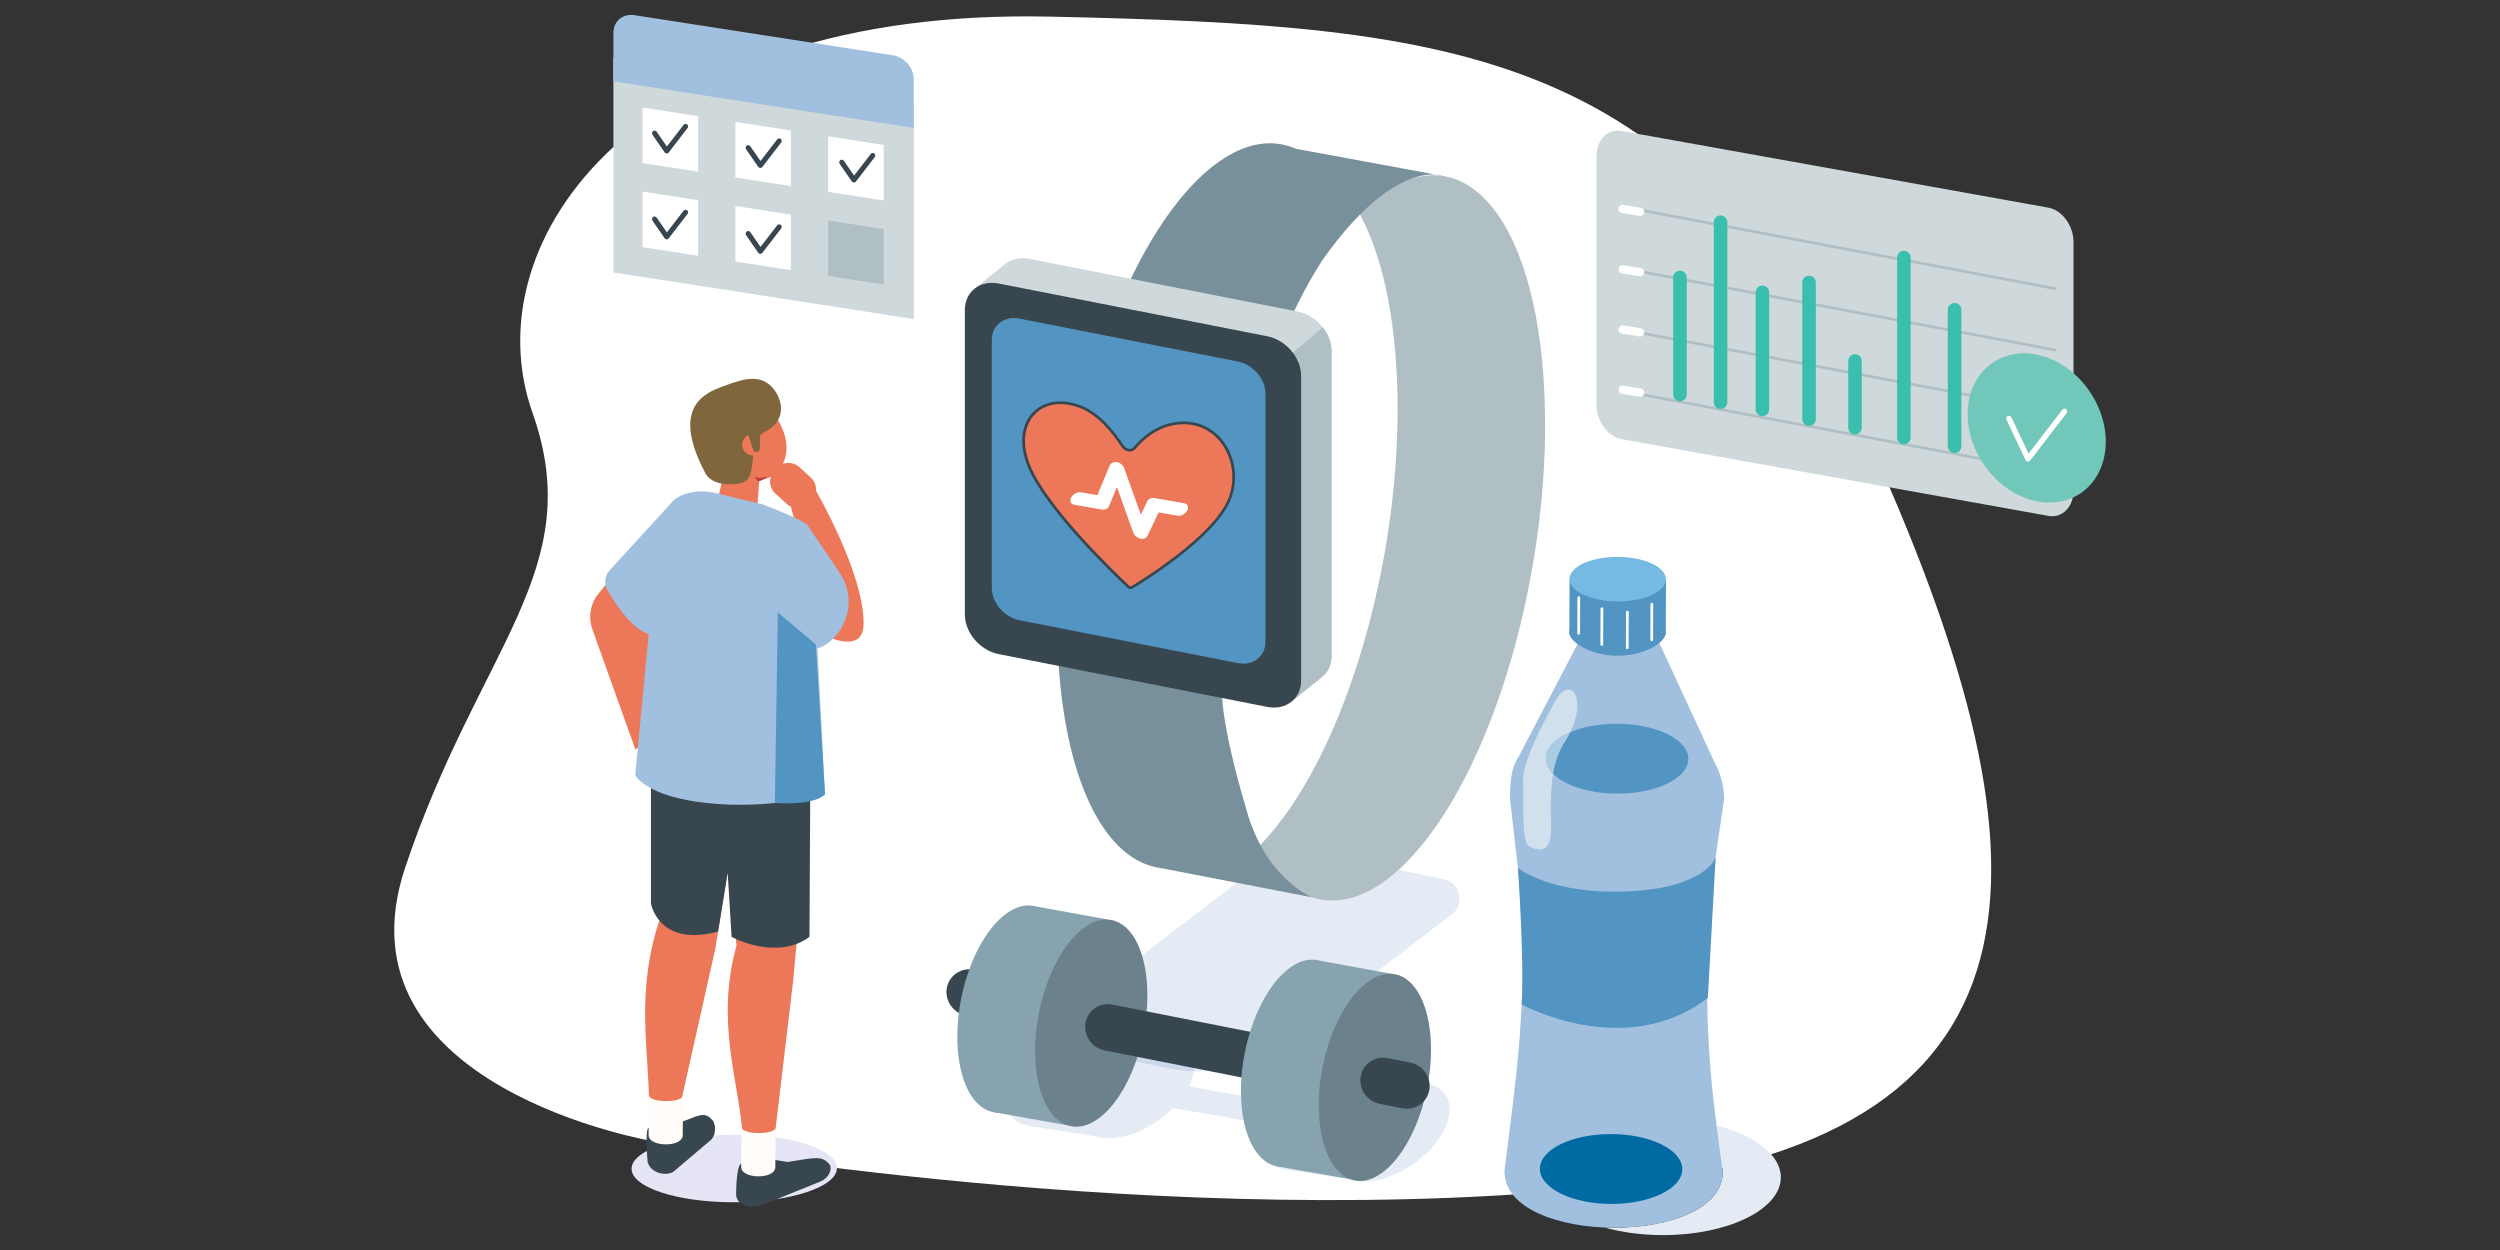 <?xml version="1.0" encoding="UTF-8"?>
<svg xmlns="http://www.w3.org/2000/svg" xmlns:xlink="http://www.w3.org/1999/xlink" id="Layer_1" data-name="Layer 1" viewBox="0 0 800 400">
  <rect x="0" y="0" width="800" height="400" fill="#333333" stroke="none"/>
  <defs>
    <style>
      .cls-1 {
        fill: #ccd9ed;
      }

      .cls-1, .cls-2, .cls-3, .cls-4, .cls-5, .cls-6, .cls-7, .cls-8, .cls-9, .cls-10, .cls-11, .cls-12, .cls-13, .cls-14, .cls-15, .cls-16, .cls-17, .cls-18, .cls-19, .cls-20, .cls-21, .cls-22, .cls-23, .cls-24 {
        stroke-width: 0px;
      }

      .cls-2 {
        fill: #fffcfa;
      }

      .cls-3 {
        fill: #cfd9db;
      }

      .cls-4 {
        fill: #70c7ba;
      }

      .cls-5 {
        fill: #788f9c;
      }

      .cls-6 {
        fill: #6b828c;
      }

      .cls-25 {
        clip-path: url(#clippath-2);
      }

      .cls-7 {
        fill: #abcce3;
      }

      .cls-8 {
        fill: #5294c2;
      }

      .cls-9 {
        fill: #e5e5f5;
      }

      .cls-10 {
        fill: none;
      }

      .cls-26 {
        clip-path: url(#clippath-1);
      }

      .cls-27 {
        clip-path: url(#clippath-4);
      }

      .cls-11 {
        fill: #a1bfde;
      }

      .cls-12 {
        fill: #87a3b0;
      }

      .cls-13 {
        fill: #3bbfad;
      }

      .cls-14 {
        fill: #006ba3;
      }

      .cls-15 {
        fill: #38474f;
      }

      .cls-28 {
        clip-path: url(#clippath);
      }

      .cls-29 {
        clip-path: url(#clippath-3);
      }

      .cls-16 {
        fill: #ba4040;
      }

      .cls-17 {
        fill: #9e8f82;
      }

      .cls-18 {
        fill: #fff;
      }

      .cls-19 {
        fill: #d1e0ed;
      }

      .cls-30 {
        clip-path: url(#clippath-5);
      }

      .cls-20 {
        fill: #80663d;
      }

      .cls-21 {
        fill: #e5ebf5;
      }

      .cls-22 {
        fill: #75bae3;
      }

      .cls-23 {
        fill: #b0bfc4;
      }

      .cls-24 {
        fill: #ed7859;
      }
    </style>
    <clipPath id="clippath">
      <rect class="cls-10" x="126.16" y="4.76" width="547.69" height="390.48"></rect>
    </clipPath>
    <clipPath id="clippath-1">
      <rect class="cls-10" x="126.16" y="4.76" width="547.69" height="390.48"></rect>
    </clipPath>
    <clipPath id="clippath-2">
      <rect class="cls-10" x="126.16" y="4.76" width="547.69" height="390.48"></rect>
    </clipPath>
    <clipPath id="clippath-3">
      <rect class="cls-10" x="126.16" y="4.76" width="547.69" height="390.48"></rect>
    </clipPath>
    <clipPath id="clippath-4">
      <rect class="cls-10" x="126.16" y="4.76" width="547.69" height="390.48"></rect>
    </clipPath>
    <clipPath id="clippath-5">
      <rect class="cls-10" x="126.16" y="4.76" width="547.69" height="390.48"></rect>
    </clipPath>
  </defs>
  <g class="cls-28">
    <g>
      <path class="cls-18" d="M209.38,365.27s-103.31-17.18-79.72-87.65c23.58-70.48,58.56-95.19,40.75-145.5C150.73,76.53,204.61,2.46,335.9,5.32c131.29,2.86,204.77,10.32,260.66,132.41,61.95,135.37,65.46,225.26-78.05,241.51-143.51,16.24-309.13-13.98-309.13-13.98"></path>
      <path class="cls-15" d="M302.97,316.18c-.68,3.93,1.92,7.79,5.81,8.71l7.53,1.49c4.04.8,7.92-1.84,8.62-5.87.68-3.93-1.92-7.79-5.81-8.71l-7.53-1.49c-4.04-.8-7.92,1.85-8.62,5.88"></path>
      <path class="cls-21" d="M347.19,329.02c-1.69.2-3.48.61-5.36,1.27-10.38,3.6-19.25,12.98-19.82,20.95-.36,5.1,2.78,8.39,7.8,9.16h0l20,3.05h0c1.4.53,3.03.81,4.83.81,2.3,0,4.87-.45,7.63-1.4,4.93-1.71,9.52-4.72,13.03-8.28l29.95,5.19c-.84,1.8-1.36,3.6-1.48,5.33-.36,5.1,2.78,8.39,7.8,9.16h0l20,3.05h0c1.4.53,3.03.81,4.83.81,2.3,0,4.89-.45,7.63-1.4,10.38-3.6,19.26-12.98,19.82-20.95.37-5.36-3.1-8.71-8.55-9.24h0l-21-3.46h0c-.95-.2-1.99-.3-3.1-.3-2.3,0-4.87.45-7.62,1.4-5.12,1.77-9.85,4.95-13.42,8.66l-29.77-5.17c.8-1.62,1.35-3.24,1.58-4.82-2.91-.07-5.83-.39-8.72-1.01l-16.51-3.48c-5.16-1.08-8.52-4.92-9.57-9.31"></path>
      <path class="cls-21" d="M411.23,270.62l-59.48,45.55c-4.29,3.3-5.64,8.37-4.56,12.87.78-.1,1.53-.14,2.27-.14,1.1,0,2.14.1,3.1.31h0l21,3.45h0c5.45.55,8.93,3.9,8.55,9.26-.02.31-.05.62-.1.93h.99c10.24,0,20.31-3.35,28.58-9.68l52.97-40.56c4.3-3.3,2.76-10.13-2.55-11.25l-50.77-10.71h0Z"></path>
      <path class="cls-1" d="M349.45,328.88c-.72,0-1.48.04-2.27.14,1.05,4.38,4.41,8.22,9.58,9.31l16.51,3.48c2.89.61,5.82.94,8.72,1.01.04-.31.08-.62.1-.93.37-5.36-3.09-8.71-8.55-9.24h0l-21-3.46h0c-.96-.2-1.99-.3-3.1-.3"></path>
      <path class="cls-23" d="M493.96,121.09c-3.97-57.55-30.22-81.35-58.65-53.16-.11.11-.22.22-.33.33,6.12,11.11,10.35,27.27,11.75,47.7,3.95,57.33-15.7,126.53-43.94,154.92,11.13,20.18,28.56,23.63,46.88,5.44,28.41-28.2,48.23-97.71,44.26-155.25"></path>
      <path class="cls-5" d="M414.7,47.62c-2.99-1.31-6.15-1.91-9.42-1.74l-.21-.03.02.04c-6.93.42-14.42,4.23-22.06,11.81-28.41,28.2-48.23,97.7-44.26,155.25,2.69,39.06,15.65,62.56,32.59,64.82l48.6,9.39s-15.6-5.83-21.64-29.98c0,0-6.32-20.45-7.25-34-3.37-48.88,10.42-106.36,32.05-139.86,17.9-25.41,30.98-27.79,36.2-27.47l-44.61-8.24h0Z"></path>
      <path class="cls-17" d="M459.31,55.86l2.51.46s-.87-.36-2.51-.46"></path>
      <path class="cls-3" d="M415.32,99.71l-85.97-16.89c-2.97-.58-5.66.07-7.62,1.58h0l-.07.05-9.5,7.72,6.36,2.39v94.17c0,5.81,4.87,11.51,10.82,12.68l77.39,15.2,6.41,8.02,9.79-7.93h.01l.03-.03c1.94-1.53,3.14-3.91,3.14-6.8v-97.49c0-5.81-4.87-11.51-10.82-12.68"></path>
      <path class="cls-23" d="M329.36,201.41l77.39,15.2,6.41,8.02,9.8-7.93h.01l.02-.03h0c1.94-1.53,3.14-3.91,3.14-6.8v-97.49c0-2.74-1.1-5.44-2.86-7.68l-103.69,88.77c1.75,3.9,5.47,7.1,9.76,7.94"></path>
      <path class="cls-15" d="M405.54,226.21l-85.97-16.89c-5.96-1.17-10.82-6.88-10.82-12.68v-97.49c0-5.81,4.87-9.6,10.82-8.43l85.97,16.89c5.96,1.17,10.82,6.88,10.82,12.68v97.49c0,5.81-4.87,9.6-10.82,8.43"></path>
      <path class="cls-8" d="M396.14,212.2l-69.95-13.74c-4.84-.95-8.81-5.6-8.81-10.32v-79.33c0-4.72,3.97-7.81,8.81-6.86l69.95,13.74c4.84.95,8.81,5.6,8.81,10.32v79.33c0,4.72-3.97,7.81-8.81,6.86"></path>
      <path class="cls-9" d="M235.27,363.1h-.35c-18.15.07-32.84,4.95-32.82,10.92.02,5.93,14.56,10.7,32.53,10.7h.35c18.15-.07,32.84-4.95,32.82-10.92-.02-5.94-14.56-10.7-32.53-10.7"></path>
      <path class="cls-15" d="M210.65,358.16l7.45.84c4.9-1.72,7.15-3.41,9.45-.99l.65.69c1.06,1.76.79,4.83-.83,6.18l-11.99,10.17c-2.5,1.33-7.26.36-8.15-3.29,0,0-.88-10.26.27-10.83,2.31-1.14,1.15-1.7,3.15-2.76"></path>
      <path class="cls-24" d="M218.27,351.18c-3.63,4.47-9,6.08-10.58,3.07.13-17.82-4.71-36.76,3.83-61.3l-3.21-74.29,33.17,6.5-12.59,78.48-10.64,47.53h.01Z"></path>
      <path class="cls-15" d="M242.32,370.24l9.66,1.59c7.07-.99,10.6-2.25,12.9.18l.66.69c.85,1.69-.47,4.4-3.07,5.42l-19.19,7.74c-3.75.91-7.7-.37-7.73-3.74,0,0,0-9.39,1.7-9.77,3.44-.76,2.07-1.39,5.07-2.11"></path>
      <path class="cls-24" d="M247.88,363.7c-3.33,4.53-8.3,3.92-10.1.87-1.11-18.08-8.99-37.1-2.1-62l-8.35-75.43,33.74,6.62-7.21,79.68-5.97,50.26h-.01Z"></path>
      <path class="cls-15" d="M208.3,249.74v39.37s2.37,14.1,21.49,8.99l3.07-18.83,1.24,20.53s14.31,7.83,24.93,0l.26-48.76-50.98-1.29h-.01Z"></path>
      <path class="cls-24" d="M214.3,162.06l-22.81,27.93c-2.6,3.18-3.33,7.47-1.95,11.33l13.82,38.62,8.75-8.09-.12-34.79,2.29-34.99h.01Z"></path>
      <path class="cls-11" d="M215.57,160.12l-20.52,22.41c-1.57,1.74-1.84,4.29-.67,6.32,3.79,6.54,12.53,19.34,19.29,12.08,8.88-9.54,1.9-40.8,1.9-40.8"></path>
      <path class="cls-24" d="M251.69,143.24c.04,7.76-6.86,12.59-12.74,9.23-5.87-3.35-10.67-12.34-10.71-20.09-.04-7.76,4.68-11.33,10.56-7.97,5.87,3.35,12.85,11.09,12.89,18.83"></path>
      <path class="cls-24" d="M233.95,167.71l-.8-.18c-2.69-.6-4.41-3.31-3.81-6l3.4-15.21c.6-2.69,3.3-4.41,6-3.81l.8.18c2.69.6,4.41,3.3,3.81,6l-1.12,15.09c-.6,2.69-5.59,4.52-8.28,3.92"></path>
      <path class="cls-20" d="M225.48,150.96s1.62,5.17,11.09,3.78c7.15-1.05,1.59-13.19,8.05-16.45,8.74-4.43,4.95-13,.92-15.71-4.02-2.71-8.96-.9-15.03,1.37-6.43,2.4-15.11,7.72-5.03,27.01"></path>
      <path class="cls-24" d="M244.33,142.33c0,1.88-1.51,3.42-3.4,3.43-1.88.01-3.42-1.51-3.43-3.4,0-1.88,1.51-3.42,3.4-3.43,1.88,0,3.42,1.51,3.43,3.4"></path>
      <path class="cls-16" d="M242.59,154.06l-1.3-1.57s1.79.97,4.32-.13c0,0-1.29,1.35-3.02,1.7"></path>
      <path class="cls-20" d="M242.23,144.64h0c-.61.1-1.2-.32-1.31-.93l-2.26-7.16c-.11-.61,1.52-.31,2.14-.41.61-.1,2.38-.72,2.48-.11l-.11,7.31c.11.61-.32,1.2-.93,1.31"></path>
      <path class="cls-24" d="M259.07,160.94l.72-.79c1.93-2.1,1.79-5.39-.32-7.32l-3.66-3.35c-2.1-1.92-5.39-1.77-7.31.32l-.72.79c-1.93,2.1-1.79,5.39.32,7.32l3.66,3.35c2.1,1.92,5.39,1.77,7.32-.32"></path>
      <path class="cls-24" d="M261.13,157.06s15.62,26.9,15.21,42.87c-.25,9.63-12.26,3.45-12.26,3.45l-10.94-41.01,7.99-5.3h0Z"></path>
      <path class="cls-11" d="M242.17,186.35l14.39,18.98c3.6,8.15,21.47-6.29,12.56-21.38-.34-.58-10.59-15.7-10.59-15.7,0,0-15.93,6.15-16.35,18.11"></path>
      <path class="cls-11" d="M209.38,184.12l-6.11,63.94s3.3,6.86,23.27,8.95c19.97,2.08,37.47-2.79,37.47-2.79l-3.3-63.79-2.18-22.18s1.01-.84-14.5-6.86l-15.01-3.61c-3.15-.76-6.47-.74-9.56.23-2.25.71-4.39,1.94-5.15,4.05-1.81,5.08-4.92,22.06-4.92,22.06"></path>
      <path class="cls-8" d="M264.01,254.21l-2.95-48-12.15-10.21-.95,60.95s12.31,1.01,16.04-2.75"></path>
      <path class="cls-2" d="M248.1,373.53c-.03,3.93-10.95,3.84-10.92-.1l.11-12.78c-.02,2.52,10.9,2.61,10.92.09l-.11,12.79h0Z"></path>
      <path class="cls-2" d="M218.47,363.3c-.03,3.93-10.95,3.84-10.92-.1l.11-12.78c-.02,2.52,10.9,2.61,10.92.09l-.11,12.79h0Z"></path>
      <path class="cls-24" d="M376.72,135.45c-6.46.78-10.79,4.56-13.76,8-.92,1.06-2.82.72-3.75-.68-3.15-4.73-7.78-10.6-14.03-12.82-11.96-4.23-20.38,4.49-16.82,16.57,3.82,14.63,32.92,41.43,32.92,41.43l.71.12s28.56-16.75,32.03-30.11c3.28-10.9-4.21-24.1-17.31-22.52"></path>
      <path class="cls-15" d="M376.72,135.45l-.05-.44c-3.31.39-6.07,1.57-8.38,3.07s-4.15,3.34-5.66,5.08c-.14.16-.31.27-.49.35s-.39.12-.62.12c-.68,0-1.47-.38-1.94-1.11-1.59-2.38-3.55-5.05-5.9-7.42-2.37-2.37-5.14-4.43-8.35-5.56-2.13-.76-4.16-1.11-6.04-1.11-3.6,0-6.67,1.3-8.82,3.55-2.15,2.25-3.37,5.42-3.37,9.12,0,1.74.27,3.6.84,5.54l.43-.12-.43.11c.99,3.76,3.55,8.2,6.82,12.79,4.92,6.89,11.47,14.09,16.8,19.59,5.32,5.49,9.42,9.26,9.43,9.27.07.05.14.1.22.11l.71.12c.1.02.21,0,.3-.05,0,0,7.16-4.2,14.75-10.08,3.8-2.94,7.71-6.3,10.91-9.77,3.19-3.48,5.66-7.07,6.57-10.54l-.43-.11.42.13c.54-1.76.79-3.59.79-5.4,0-4.5-1.58-8.95-4.4-12.28-1.42-1.66-3.15-3.05-5.17-4.02s-4.3-1.52-6.82-1.52c-.7,0-1.42.04-2.17.13l.05.44.05.44c.7-.09,1.39-.12,2.06-.12,2.39,0,4.55.53,6.44,1.43,2.85,1.37,5.12,3.63,6.67,6.35s2.41,5.93,2.41,9.15c0,1.73-.24,3.47-.74,5.15h0c-.83,3.24-3.23,6.76-6.36,10.18-4.71,5.14-11.09,10.07-16.27,13.7-2.6,1.82-4.9,3.32-6.54,4.36-.82.53-1.49.93-1.94,1.2-.23.14-.41.24-.53.32-.12.07-.18.11-.18.11l.22.38.08-.44-.71-.12-.08.44.3-.33s-.11-.1-.33-.31c-1.6-1.49-8.84-8.34-16.12-16.51-3.65-4.09-7.3-8.51-10.25-12.75s-5.21-8.31-6.09-11.65h0c-.55-1.88-.81-3.66-.81-5.3,0-3.51,1.15-6.45,3.13-8.52s4.79-3.28,8.18-3.29c1.77,0,3.7.33,5.75,1.05,3.05,1.07,5.72,3.06,8.02,5.36,2.3,2.31,4.23,4.93,5.79,7.28.65.96,1.68,1.49,2.67,1.5.33,0,.66-.07.96-.19s.58-.33.81-.59c1.47-1.7,3.26-3.47,5.48-4.92s4.84-2.55,8.01-2.94l-.05-.44h-.03Z"></path>
      <path class="cls-18" d="M371.28,162.86h0ZM350.69,159.6h0ZM364.99,172.36s-.05,0-.09-.02c-1.03-.21-1.93-1-2.29-1.99l-5.19-14.5-2.52,6.07c-.35.85-1.28,1.31-2.31,1.14l-8.95-1.56c-.69-.12-1.13-.61-1.13-1.28-.02-1.46,1.83-2.96,3.32-2.69l5.33.93,3.93-9.44c.36-.87,1.28-1.33,2.31-1.14h.03c1.04.2,1.98,1.01,2.34,2.02l5.31,14.82,2.05-4.3c.38-.81,1.27-1.23,2.27-1.05l9.64,1.68c.69.12,1.13.61,1.13,1.29.02,1.46-1.83,2.95-3.32,2.69l-6.09-1.06-3.51,7.37c-.39.82-1.27,1.23-2.27,1.05"></path>
      <path class="cls-3" d="M655.47,165.08l-136.55-24.54c-4.43-.8-8.05-5.74-8.05-10.99V50c0-5.25,3.63-8.89,8.05-8.09l136.55,24.54c4.43.8,8.05,5.74,8.05,10.99v79.56c0,5.25-3.63,8.89-8.05,8.09"></path>
      <path class="cls-23" d="M520.58,66.86l136.97,25.94c.24.04.47-.11.51-.35s-.11-.47-.35-.51l-136.97-25.94c-.24-.04-.47.11-.51.35s.11.47.35.51"></path>
      <path class="cls-23" d="M520.58,86.5l136.97,25.94c.24.04.47-.11.51-.35s-.11-.47-.35-.51l-136.97-25.94c-.24-.04-.47.11-.51.35s.11.47.35.51"></path>
      <path class="cls-23" d="M519.16,105.87l138.4,26.21c.24.04.47-.11.51-.35s-.11-.47-.35-.51l-138.4-26.21c-.24-.04-.47.11-.51.35s.11.47.35.51"></path>
      <path class="cls-23" d="M520.58,125.8l136.97,25.94c.24.04.47-.11.51-.35s-.11-.47-.35-.51l-136.97-25.94c-.24-.04-.47.11-.51.35s.11.47.35.51"></path>
      <path class="cls-13" d="M537.19,128.37h0c-1.03-.2-1.77-1.1-1.77-2.14v-37.45c0-1.36,1.24-2.39,2.57-2.14,1.03.2,1.77,1.1,1.77,2.14v37.45c0,1.36-1.24,2.39-2.57,2.14"></path>
      <path class="cls-13" d="M563.57,133.13h0c-1.03-.2-1.77-1.1-1.77-2.14v-37.45c0-1.36,1.24-2.39,2.57-2.14,1.03.2,1.77,1.1,1.77,2.14v37.45c0,1.36-1.24,2.39-2.57,2.14"></path>
      <path class="cls-13" d="M593.19,138.98h0c-1.03-.2-1.77-1.1-1.77-2.14v-21.33c0-1.36,1.24-2.39,2.57-2.14,1.03.2,1.77,1.1,1.77,2.14v21.33c0,1.36-1.24,2.39-2.57,2.14"></path>
      <path class="cls-13" d="M643.44,148.43h0c-1.03-.2-1.77-1.1-1.77-2.14v-21.32c0-1.36,1.24-2.39,2.57-2.14,1.03.2,1.77,1.1,1.77,2.14v21.32c0,1.37-1.24,2.39-2.57,2.14"></path>
      <path class="cls-13" d="M550.18,130.83h0c-1.03-.2-1.77-1.1-1.77-2.14v-57.59c0-1.36,1.24-2.39,2.57-2.14,1.03.2,1.77,1.1,1.77,2.14v57.59c0,1.36-1.24,2.39-2.57,2.14"></path>
      <path class="cls-13" d="M608.84,142.15h0c-1.03-.2-1.77-1.1-1.77-2.14v-57.59c0-1.36,1.24-2.39,2.57-2.14,1.03.2,1.77,1.1,1.77,2.14v57.59c0,1.37-1.24,2.39-2.57,2.14"></path>
      <path class="cls-13" d="M578.5,136.26h0c-1.03-.2-1.77-1.1-1.77-2.14v-43.71c0-1.36,1.24-2.39,2.57-2.14,1.03.2,1.77,1.1,1.77,2.14v43.71c0,1.36-1.24,2.39-2.57,2.14"></path>
      <path class="cls-13" d="M625.06,144.96h0c-1.03-.2-1.77-1.1-1.77-2.14v-43.71c0-1.36,1.24-2.39,2.57-2.14,1.03.2,1.77,1.1,1.77,2.14v43.71c0,1.36-1.24,2.39-2.57,2.14"></path>
      <path class="cls-18" d="M519.02,68.17l5.6.93c.72.12,1.4-.37,1.52-1.08.12-.72-.37-1.4-1.08-1.52l-5.6-.93c-.72-.12-1.4.37-1.52,1.08s.37,1.4,1.08,1.52"></path>
      <path class="cls-18" d="M519.02,87.46l5.6.93c.72.12,1.4-.37,1.52-1.08.12-.72-.37-1.4-1.08-1.52l-5.6-.93c-.72-.12-1.4.37-1.52,1.08s.37,1.4,1.08,1.52"></path>
      <path class="cls-18" d="M519.02,106.74l5.6.93c.72.12,1.4-.37,1.52-1.08.12-.72-.37-1.4-1.08-1.52l-5.6-.93c-.72-.12-1.4.37-1.52,1.08s.37,1.4,1.08,1.52"></path>
      <path class="cls-18" d="M519.02,126.02l5.6.93c.72.12,1.4-.37,1.52-1.08.12-.72-.37-1.4-1.08-1.52l-5.6-.93c-.72-.12-1.4.37-1.52,1.08-.12.72.37,1.4,1.08,1.52"></path>
      <path class="cls-4" d="M673.7,143.95c-1.37,12.6-12.31,19.67-24.44,15.8-12.13-3.87-20.85-17.23-19.46-29.83,1.37-12.6,12.31-19.67,24.43-15.8,12.13,3.87,20.85,17.23,19.48,29.83"></path>
      <path class="cls-18" d="M642.07,134.31l6.1,12.9c.13.27.39.47.7.5.31.03.6-.1.79-.34l11.67-15.19c.3-.38.22-.94-.16-1.24s-.94-.22-1.24.16l-10.79,14.05-5.49-11.6c-.21-.44-.73-.62-1.17-.42s-.62.73-.42,1.17"></path>
    </g>
  </g>
  <polygon class="cls-12" points="354.59 294.27 331.32 290.03 318.11 355.93 341.74 360.13 354.59 294.27"></polygon>
  <g class="cls-26">
    <g>
      <path class="cls-12" d="M341.85,307.31c2.15,16.16-3.97,36.22-13.65,44.83-9.68,8.61-19.28,2.49-21.43-13.67-2.15-16.16,3.97-36.22,13.65-44.83,9.68-8.61,19.28-2.49,21.43,13.67"></path>
      <path class="cls-6" d="M366.74,311.82c2.15,16.16-3.97,36.22-13.65,44.83-9.68,8.61-19.28,2.49-21.43-13.67-2.15-16.16,3.97-36.22,13.65-44.83,9.68-8.61,19.28-2.49,21.43,13.67"></path>
      <path class="cls-15" d="M415.46,348.37l-62.02-12.25c-4.04-.8-6.78-4.75-6.09-8.78.7-4.03,4.58-6.67,8.62-5.87l62.02,12.25c4.04.8,6.78,4.75,6.09,8.78-.7,4.03-4.58,6.68-8.62,5.88"></path>
    </g>
  </g>
  <polygon class="cls-12" points="445.34 311.62 422.07 307.38 408.86 373.29 432.08 377.34 445.34 311.62"></polygon>
  <g class="cls-25">
    <g>
      <path class="cls-12" d="M432.6,324.66c2.15,16.16-3.97,36.22-13.65,44.83s-19.28,2.49-21.43-13.67c-2.15-16.16,3.97-36.22,13.65-44.83,9.68-8.61,19.28-2.49,21.43,13.67"></path>
      <path class="cls-6" d="M457.5,329.18c2.15,16.16-3.97,36.22-13.65,44.83-9.68,8.61-19.28,2.49-21.43-13.67s3.97-36.22,13.65-44.83,19.28-2.49,21.43,13.67"></path>
      <path class="cls-15" d="M435.42,344.46c-.68,3.93,1.92,7.79,5.81,8.71l7.53,1.49c4.04.8,7.92-1.84,8.62-5.87.68-3.93-1.92-7.79-5.81-8.71l-7.53-1.49c-4.04-.8-7.92,1.85-8.62,5.88"></path>
    </g>
  </g>
  <polygon class="cls-3" points="292.42 102.1 196.29 87.18 196.29 18.54 292.42 33.46 292.42 102.1"></polygon>
  <g class="cls-29">
    <path class="cls-11" d="M292.42,40.95l-96.13-14.92v-15.53c0-3.69,3-6.23,6.69-5.65l82.74,12.84c3.69.57,6.69,4.03,6.69,7.73v15.54h0Z"></path>
  </g>
  <polygon class="cls-18" points="223.39 54.95 205.61 52.19 205.61 34.41 223.39 37.17 223.39 54.95"></polygon>
  <polygon class="cls-18" points="253.09 59.55 235.32 56.8 235.32 39.01 253.09 41.77 253.09 59.55"></polygon>
  <polygon class="cls-18" points="282.79 64.16 265.02 61.4 265.02 43.62 282.79 46.38 282.79 64.16"></polygon>
  <polygon class="cls-18" points="223.39 81.84 205.61 79.09 205.61 61.31 223.39 64.06 223.39 81.84"></polygon>
  <polygon class="cls-18" points="253.09 86.45 235.32 83.69 235.32 65.91 253.09 68.68 253.09 86.45"></polygon>
  <polygon class="cls-23" points="282.79 91.06 265.02 88.3 265.02 70.53 282.79 73.29 282.79 91.06"></polygon>
  <g class="cls-27">
    <g>
      <path class="cls-15" d="M208.77,43.1l3.9,5.65c.15.22.39.35.66.35s.5-.11.67-.32l6.02-7.81c.27-.36.21-.88-.14-1.15-.36-.27-.88-.21-1.15.15l-5.33,6.92-3.26-4.73c-.26-.37-.77-.47-1.14-.21-.37.25-.46.77-.21,1.14"></path>
      <path class="cls-15" d="M238.73,47.74l3.9,5.65c.15.22.39.35.66.35s.5-.11.67-.32l6.02-7.81c.27-.36.21-.88-.14-1.15-.36-.27-.88-.21-1.15.15l-5.33,6.92-3.26-4.73c-.26-.37-.77-.47-1.14-.21-.37.25-.46.77-.21,1.14"></path>
      <path class="cls-15" d="M268.68,52.4l3.9,5.65c.15.22.39.35.66.35s.5-.11.67-.32l6.02-7.81c.27-.36.21-.88-.14-1.15-.36-.27-.88-.21-1.15.15l-5.33,6.92-3.26-4.73c-.26-.37-.77-.47-1.14-.21-.37.25-.46.77-.21,1.14"></path>
      <path class="cls-15" d="M208.77,70.58l3.9,5.65c.15.22.39.35.66.35s.5-.11.67-.32l6.02-7.81c.27-.36.21-.88-.14-1.15-.36-.27-.88-.21-1.15.15l-5.33,6.92-3.26-4.73c-.26-.37-.77-.47-1.14-.21-.37.25-.46.77-.21,1.14"></path>
      <path class="cls-15" d="M238.73,75.23l3.9,5.65c.15.22.39.35.66.35s.5-.11.67-.32l6.02-7.81c.27-.36.21-.88-.14-1.15-.36-.27-.88-.21-1.15.15l-5.33,6.92-3.26-4.73c-.26-.37-.77-.47-1.14-.21-.37.25-.46.77-.21,1.14"></path>
      <path class="cls-21" d="M549.32,360.2l1.96,14.79c-.04,11.94-17.35,17.88-34.73,17.88-1.03,0-2.07-.02-3.1-.07,5.47,1.53,11.78,2.41,18.5,2.43h.27c20.78,0,37.6-8.23,37.65-18.44.02-7.21-8.32-13.48-20.55-16.61"></path>
      <path class="cls-11" d="M486.05,241.96l20.36-38.89,23.38.08s14.14,30.62,18.84,40.75c.57,1.02,1.06,2.09,1.48,3.2,1.04,2.73,1.61,5.69,1.6,8.77l-1.85,12.31c-4.49,29.87-4.75,60.21-.78,90.16l2.21,16.65c-.09,24-69.96,23.76-69.87-.24l2.53-20.09c3.21-25.51,4.71-51.31,1.79-76.85l-2.54-22.17c.02-5.05.22-9.76,2.87-13.66"></path>
    </g>
  </g>
  <rect class="cls-8" x="508.75" y="178.79" width="17.8" height="30.85" transform="translate(321.63 711.19) rotate(-89.8)"></rect>
  <g class="cls-30">
    <g>
      <path class="cls-8" d="M502.2,202.44c-.01,3.07,6.88,7.37,15.39,7.4,8.52.03,15.43-4.23,15.44-7.3s-6.89-5.59-15.4-5.61c-8.52-.03-15.43,2.43-15.44,5.51"></path>
      <path class="cls-22" d="M502.25,185.27c-.01,3.93,6.88,7.15,15.39,7.19,8.52.03,15.43-3.14,15.44-7.08.01-3.93-6.88-7.15-15.4-7.17-8.51-.03-15.43,3.13-15.44,7.08"></path>
      <path class="cls-8" d="M494.68,242.7c-.02,6.17,10.17,11.22,22.75,11.26s22.81-4.93,22.83-11.1-10.17-11.22-22.75-11.26c-12.59-.04-22.81,4.93-22.83,11.1"></path>
      <path class="cls-14" d="M492.76,374c-.02,6.17,10.17,11.22,22.75,11.26,12.59.04,22.81-4.93,22.83-11.1.02-6.17-10.17-11.22-22.75-11.26s-22.81,4.93-22.83,11.1"></path>
      <path class="cls-8" d="M548.99,274.35s-2.92,9.67-27.73,10.88c-24.81,1.2-35.52-7.43-35.52-7.43,0,0,2.09,30.2,1.2,43.61,0,0,33.05,18.22,59.57-2.08l2.49-44.97h0Z"></path>
      <path class="cls-18" d="M528.15,193.32l-.04,11.41c0,.24.2.44.44.44s.44-.2.44-.44l.04-11.41c0-.24-.2-.44-.44-.44s-.44.2-.44.44"></path>
      <path class="cls-19" d="M501.84,220.65c-.99,0-2.11.66-3.23,2.1,0,0-11.48,19.42-11.24,26.81.25,7.39-.64,20.05,2.07,21.36.96.47,2.13.93,3.23.93,1.99,0,3.77-1.51,3.66-7.24-.1-5.41-.28-11.42.66-16.99-1.48-1.49-2.31-3.17-2.31-4.93.01-3.35,3.02-6.34,7.8-8.38,3.86-7.95,2.26-13.67-.64-13.67"></path>
      <path class="cls-7" d="M502.48,234.32c-4.76,2.04-7.78,5.03-7.8,8.38,0,1.76.82,3.44,2.31,4.93.6-3.57,1.68-6.94,3.54-9.85.77-1.19,1.41-2.34,1.95-3.46"></path>
      <path class="cls-18" d="M520.32,195.88l-.04,11.41c0,.24.2.44.44.44s.44-.2.44-.44l.04-11.41c0-.24-.2-.44-.44-.44s-.44.2-.44.44"></path>
      <path class="cls-18" d="M512.17,194.81l-.04,11.41c0,.24.2.44.44.44s.44-.2.44-.44l.04-11.41c0-.24-.2-.44-.44-.44s-.44.2-.44.44"></path>
      <path class="cls-18" d="M504.77,191.25l-.04,11.41c0,.24.2.44.44.44s.44-.2.44-.44l.04-11.41c0-.24-.2-.44-.44-.44s-.44.2-.44.44"></path>
    </g>
  </g>
</svg>
